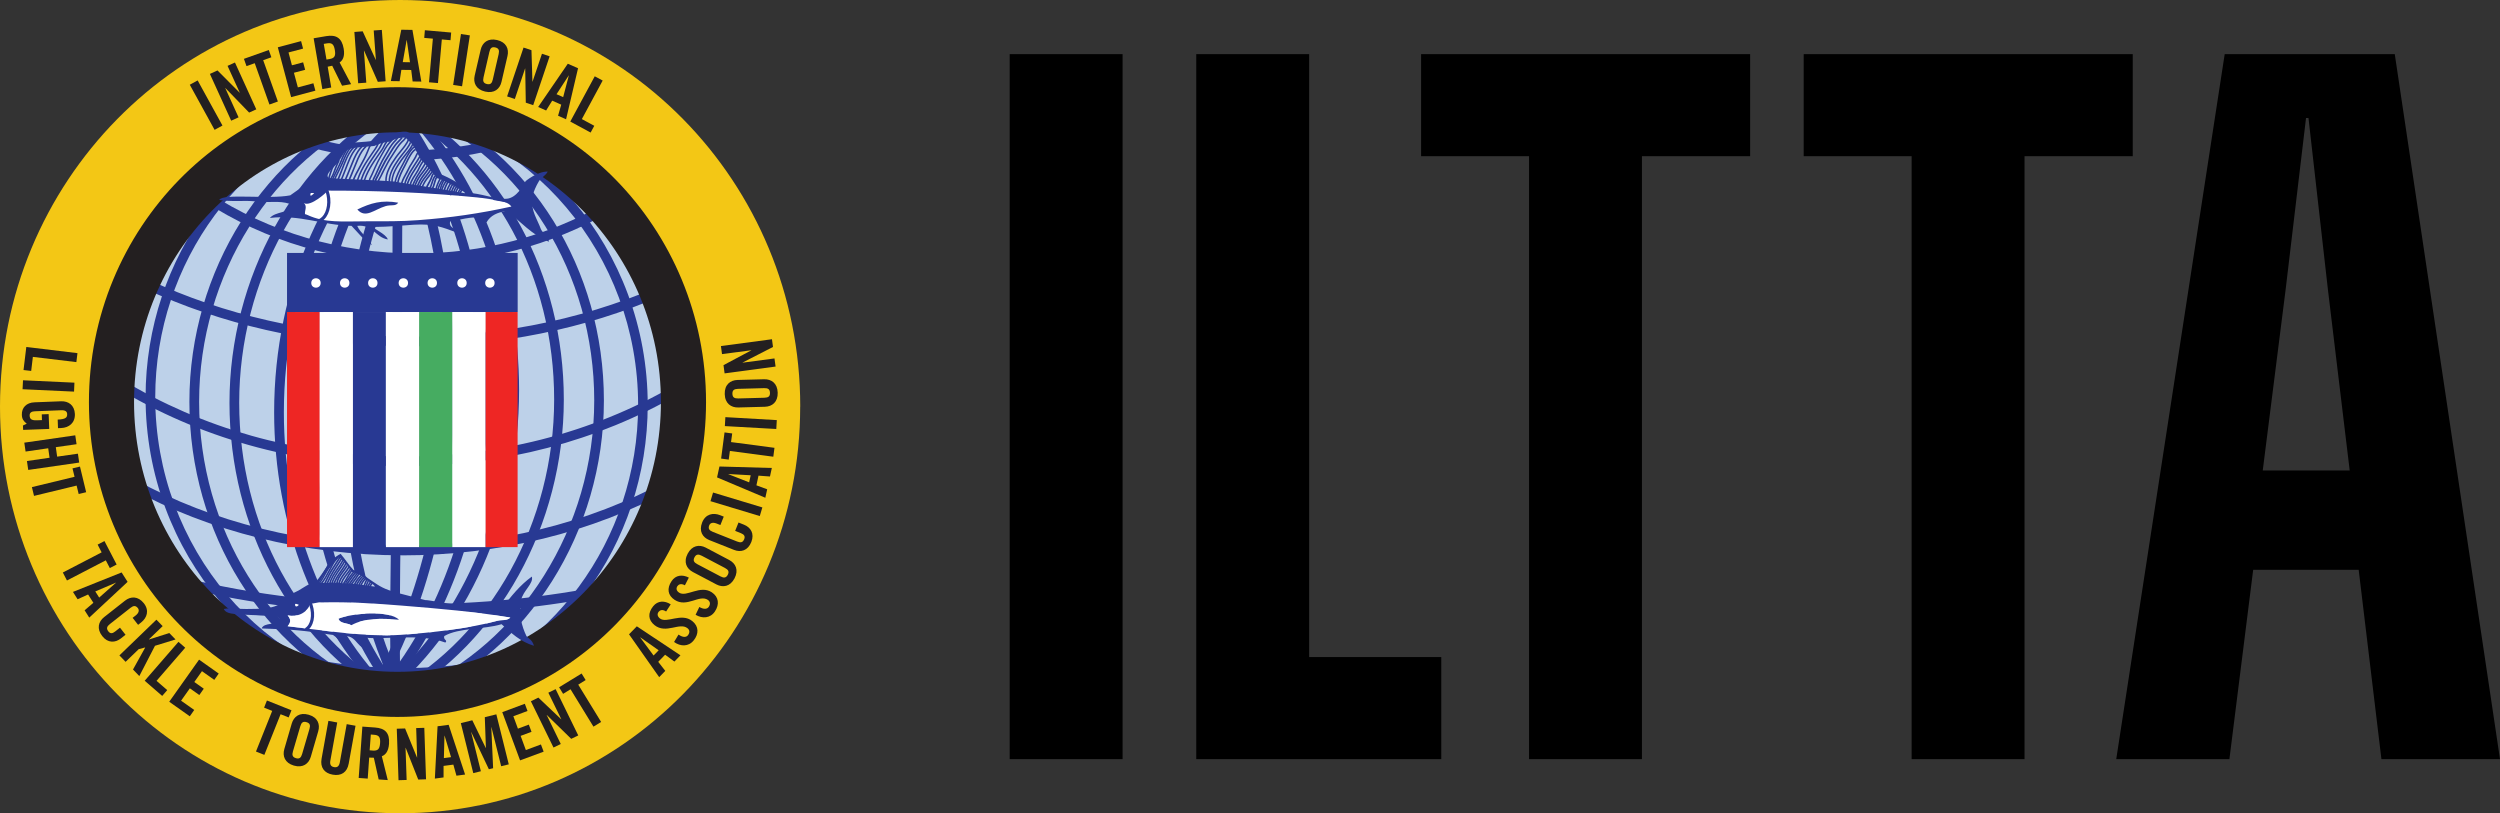 <?xml version="1.0" encoding="UTF-8"?> <svg xmlns="http://www.w3.org/2000/svg" id="Layer_2" width="387.94" height="126.2" viewBox="0 0 387.94 126.2"><rect x="0" y="0" width="387.94" height="126.2" fill="#333333" stroke="none"/><g id="uuid-22dc052d-4823-4098-b50a-7d271ae24c92"><path d="M124.17,63.1c0,34.85-27.8,63.1-62.09,63.1S0,97.94,0,63.1,27.8,0,62.09,0s62.09,28.25,62.09,63.1h-.01Z" fill="#f3c715"></path><path d="M4.08,53.84l7.94.96-.17,1.39-6.75-.81-.26,2.18-1.19-.14.43-3.56s0-.02,0-.02Z" fill="#231f20"></path><path d="M3.57,59.01l7.98.37-.06,1.39-7.99-.37.07-1.39Z" fill="#231f20"></path><path d="M7.55,64.28l.09,2.28-4.05.15-.03-.68.59-.28c-.5-.4-.74-.73-.76-1.38-.04-1.1.7-1.9,1.98-1.94l4.12-.16c1.13-.04,2.07.6,2.13,1.97.05,1.39-.92,2.13-2.11,2.18l-.51.02-.05-1.33c1.2-.05,1.5-.3,1.47-.86-.01-.34-.22-.61-.9-.59l-4.1.16c-.51.02-.84.2-.82.68.02.56.34.75,1.14.72l.77-.03-.03-.89,1.08-.04v.02h0Z" fill="#231f20"></path><path d="M3.77,68.69l7.91-1.14.2,1.38-3.22.46.21,1.47,3.22-.46.2,1.38-7.91,1.14-.2-1.38,3.51-.51-.21-1.47-3.51.51s-.2-1.38-.2-1.38Z" fill="#231f20"></path><path d="M11.57,73.99l-.32-1.31,1.16-.28.96,3.98-1.16.28-.32-1.31-6.61,1.6-.33-1.36,6.61-1.6h0Z" fill="#231f20"></path><path d="M15.77,85.71l-.62-1.2,1.06-.55,1.89,3.64-1.06.55-.62-1.2-6.03,3.13-.64-1.24,6.03-3.13h0Z" fill="#231f20"></path><path d="M12.04,92.99l-.72-1.14,7.55-3.02.93,1.46-5.95,5.55-.72-1.14,1.36-1.16-.82-1.29s-1.63.74-1.63.74ZM14.79,91.78l.6.95,2.6-2.3v-.02l-3.21,1.37h.01Z" fill="#231f20"></path><path d="M20.57,95.88l.49-.38c.53-.42.56-.84.34-1.13-.35-.44-.69-.41-1.16-.04l-3.19,2.51c-.47.37-.58.69-.24,1.13.31.4.64.35,1.05.03l.76-.6.86,1.1-.72.57c-.89.7-2.03.74-2.89-.36-.9-1.15-.6-2.25.29-2.95l3.24-2.55c.89-.7,2.03-.73,2.93.41.86,1.1.5,2.24-.44,2.98l-.46.36-.86-1.1s0,.02,0,.02Z" fill="#231f20"></path><path d="M18.52,101.71l5.75-5.55.97,1-2.13,2.05.02.02,3.14-1,.97,1-3.19.98-2.43,4.7-.98-1.02,1.89-3.4-.02-.02-.98.26-2.04,1.97-.97-1.01s0,.02,0,.02Z" fill="#231f20"></path><path d="M22.45,105.64l5.24-6.04,1.05.91-4.45,5.14,1.66,1.44-.78.9-2.71-2.35h0Z" fill="#231f20"></path><path d="M26.27,108.88l4.62-6.52,3.05,2.16-.69.98-1.91-1.35-1.19,1.68,1.47,1.04-.69.98-1.47-1.04-1.36,1.92,2.04,1.44-.69.98-3.18-2.25v-.02h0Z" fill="#231f20"></path><path d="M42.23,110.31l-1.25-.5.44-1.11,3.81,1.52-.44,1.11-1.25-.5-2.52,6.31-1.3-.52,2.52-6.31h-.01Z" fill="#231f20"></path><path d="M45.27,112.28c.32-1.08,1.22-1.78,2.63-1.37,1.41.41,1.8,1.48,1.48,2.57l-1.15,3.95c-.32,1.08-1.22,1.78-2.63,1.37-1.4-.41-1.8-1.48-1.48-2.57l1.15-3.95ZM45.46,116.59c-.17.57-.08.9.46,1.06.54.16.79-.07.96-.64l1.14-3.89c.17-.57.08-.9-.46-1.06-.54-.16-.79.07-.96.64l-1.14,3.89Z" fill="#231f20"></path><path d="M50.96,111.86l1.37.25-1.07,5.94c-.1.58.08.9.58.99s.78-.15.89-.73l1.07-5.94,1.37.25-1.06,5.88c-.24,1.35-1.17,1.95-2.48,1.71-1.31-.23-1.97-1.12-1.73-2.47,0,0,1.06-5.88,1.06-5.88Z" fill="#231f20"></path><path d="M57.05,120.82l-1.39-.1.57-7.97,1.95.14c1.56.11,2.31.82,2.19,2.52-.09,1.28-.63,1.76-1.12,1.94l.92,3.7-1.41-.1-.75-3.37c-.18,0-.47,0-.72-.02l-.23,3.27h0ZM57.37,116.43l.49.04c.75.05,1.05-.2,1.12-1.15.07-.95-.19-1.25-.95-1.3l-.49-.04-.18,2.45s0,0,.01,0Z" fill="#231f20"></path><path d="M61.84,121.07l-.27-7.99,1.29-.04,1.85,4.51h.02l-.15-4.57,1.26-.04.27,7.99-1.21.04-1.95-4.93h-.02l.17,4.99s-1.26.04-1.26.04Z" fill="#231f20"></path><path d="M68.82,120.64l-1.34.18.42-8.12,1.72-.23,2.55,7.72-1.34.18-.48-1.72-1.52.2v1.79s-.01,0-.01,0ZM68.87,117.64l1.12-.15-1-3.33h-.02l-.09,3.48h-.01Z" fill="#231f20"></path><path d="M77.02,110.85l1.93,7.76-1.18.29-1.51-6.06h-.02l.28,6.37-.66.16-2.73-5.76h-.02l1.51,6.07-1.18.29-1.93-7.76,1.78-.44,2.09,4.3h.02l-.17-4.78,1.78-.44s.01,0,.01,0Z" fill="#231f20"></path><path d="M80.71,118.01l-2.77-7.5,3.5-1.3.42,1.12-2.2.81.71,1.93,1.69-.63.42,1.12-1.69.63.81,2.2,2.34-.87.42,1.12-3.65,1.35s0,.02,0,.02Z" fill="#231f20"></path><path d="M85.89,116l-3.51-7.18,1.16-.57,3.54,3.36h.02l-2.01-4.12,1.13-.55,3.51,7.18-1.09.53-3.79-3.7h-.02l2.19,4.5s-1.13.55-1.13.55Z" fill="#231f20"></path><path d="M88.53,106.96l-1.15.71-.62-1.02,3.49-2.14.63,1.02-1.15.71,3.55,5.79-1.19.73-3.55-5.79h0Z" fill="#231f20"></path><path d="M103.23,104.11l-.94.97-4.68-6.65,1.21-1.24,6.77,4.5-.94.97-1.44-1.06-1.07,1.1,1.1,1.41h0ZM101.42,101.72l.79-.81-2.84-2-.02.02s2.07,2.79,2.07,2.79Z" fill="#231f20"></path><path d="M103.38,94.9c-.57-.39-.96-.22-1.16.02-.28.35-.21.72.17,1.04,1.06.85,3.35-.95,5.04.42,1.03.83,1.03,1.99.21,3-.81,1.01-2.07.95-3.04.24l.69-1.15c.66.46,1.18.46,1.46.11.3-.38.31-.79-.06-1.09-1.23-.99-3.34.95-5.13-.49-.99-.8-1.06-1.86-.2-2.93.71-.88,1.77-.9,2.72-.29l-.72,1.12h.02Z" fill="#231f20"></path><path d="M106.27,90.82c-.6-.33-.97-.13-1.15.13-.25.38-.15.74.27,1.02,1.14.75,3.25-1.25,5.06-.06,1.1.73,1.21,1.88.49,2.97-.71,1.08-1.97,1.14-3,.52l.58-1.21c.7.4,1.22.35,1.47-.03.27-.4.23-.82-.16-1.08-1.32-.87-3.24,1.26-5.15,0-1.06-.7-1.23-1.76-.47-2.9.63-.95,1.67-1.07,2.68-.55l-.61,1.19h0Z" fill="#231f20"></path><path d="M107.53,88.77c-1-.53-1.5-1.55-.82-2.85.68-1.29,1.81-1.46,2.81-.94l3.64,1.92c1,.53,1.5,1.55.82,2.85-.68,1.29-1.81,1.46-2.81.94l-3.64-1.92ZM111.8,89.44c.53.28.87.25,1.13-.24.26-.5.09-.79-.44-1.07l-3.59-1.89c-.53-.28-.87-.25-1.13.24-.26.5-.09.79.44,1.07l3.59,1.89Z" fill="#231f20"></path><path d="M111.78,81.47l-.58-.23c-.63-.25-1.01-.06-1.14.27-.21.52,0,.8.55,1.02l3.77,1.5c.56.22.89.16,1.1-.36.19-.47-.02-.73-.5-.93l-.9-.36.52-1.3.85.34c1.05.42,1.65,1.38,1.14,2.68-.54,1.36-1.64,1.65-2.69,1.23l-3.83-1.52c-1.05-.42-1.65-1.38-1.11-2.74.52-1.3,1.69-1.56,2.8-1.12l.55.22-.52,1.3h0Z" fill="#231f20"></path><path d="M117.9,80.08l-7.65-2.31.4-1.34,7.65,2.31-.4,1.34Z" fill="#231f20"></path><path d="M119.05,75.92l-.29,1.32-7.49-3.16.37-1.69,8.13.23-.29,1.32-1.78-.13-.32,1.5,1.68.62h-.01ZM116.25,74.85l.24-1.1-3.47-.19v.02s3.23,1.27,3.23,1.27Z" fill="#231f20"></path><path d="M113.26,69.98l-.18,1.34-1.18-.16.53-4.06,1.19.16-.18,1.34,6.74.89-.18,1.38s-6.74-.89-6.74-.89Z" fill="#231f20"></path><path d="M120.46,66.57l-7.98-.45.08-1.39,7.98.46-.08,1.39h0Z" fill="#231f20"></path><path d="M114.57,63.23c-1.13.03-2.07-.62-2.11-2.08s.86-2.16,1.99-2.19l4.12-.11c1.13-.03,2.07.62,2.11,2.08s-.86,2.16-1.99,2.19l-4.12.11ZM118.62,61.72c.6-.02.88-.2.86-.77-.02-.56-.31-.74-.91-.72l-4.05.11c-.6.02-.88.2-.87.77.02.56.31.73.91.72l4.05-.11h.01Z" fill="#231f20"></path><path d="M120.36,56.88l-7.92,1.06-.17-1.28,4.31-2.29v-.02l-4.54.6-.17-1.25,7.92-1.06.16,1.2-4.72,2.42v.02l4.95-.66.17,1.25h.01Z" fill="#231f20"></path><path d="M33.3,20.15l-3.85-7,1.22-.67,3.85,7s-1.22.67-1.22.67Z" fill="#231f20"></path><path d="M35.88,18.74l-3.31-7.27,1.18-.54,3.44,3.46h.02l-1.9-4.17,1.15-.52,3.31,7.27-1.11.5-3.69-3.81h-.02l2.07,4.55-1.15.52h.01Z" fill="#231f20"></path><path d="M39.52,9.81l-1.27.45-.4-1.13,3.86-1.37.4,1.13-1.27.45,2.28,6.41-1.31.47-2.28-6.41h0Z" fill="#231f20"></path><path d="M45.17,15.06l-2.06-7.72,3.61-.96.31,1.16-2.26.6.53,1.99,1.74-.46.31,1.16-1.74.46.61,2.27,2.41-.64.31,1.15-3.76,1h-.01Z" fill="#231f20"></path><path d="M51.4,13.58l-1.38.24-1.35-7.88,1.93-.33c1.54-.26,2.44.25,2.73,1.93.22,1.27-.19,1.86-.63,2.15l1.78,3.37-1.4.24-1.53-3.1c-.17.05-.46.11-.7.15,0,0,.55,3.23.55,3.23ZM50.66,9.24l.49-.08c.74-.13.97-.45.81-1.39s-.48-1.16-1.23-1.04l-.49.08.42,2.42h0Z" fill="#231f20"></path><path d="M55.58,12.93l-.59-7.97,1.29-.1,2.03,4.43h.02l-.34-4.56,1.26-.09.59,7.97-1.21.09-2.14-4.85h-.02l.37,4.98-1.26.09h0Z" fill="#231f20"></path><path d="M62,12.6l-1.35-.02,1.62-7.97,1.73.03,1.38,8.02-1.35-.02-.22-1.78-1.53-.02-.27,1.77h0ZM62.49,9.64l1.13.02-.5-3.44h-.02l-.6,3.42s0,0-.01,0Z" fill="#231f20"></path><path d="M67.18,6l-1.35-.12.1-1.19,4.08.36-.1,1.19-1.35-.12-.6,6.77-1.39-.12.6-6.77h0Z" fill="#231f20"></path><path d="M70.32,13.18l1.21-7.9,1.38.21-1.21,7.9-1.38-.21Z" fill="#231f20"></path><path d="M74.59,7.72c.25-1.1,1.12-1.84,2.54-1.51,1.43.33,1.88,1.38,1.62,2.48l-.93,4.01c-.25,1.1-1.12,1.84-2.54,1.51-1.43-.33-1.88-1.38-1.62-2.48,0,0,.93-4.01.93-4.01ZM75.03,12.01c-.13.58-.02.9.52,1.03.55.13.79-.11.92-.7l.91-3.95c.13-.58.02-.9-.52-1.03-.55-.13-.79.11-.92.7l-.91,3.95Z" fill="#231f20"></path><path d="M78.69,14.96l2.55-7.58,1.23.41.15,4.88h.02l1.46-4.33,1.19.4-2.55,7.58-1.15-.39-.09-5.3h-.02l-1.59,4.73-1.2-.4h0Z" fill="#231f20"></path><path d="M84.75,17.15l-1.24-.55,4.6-6.71,1.59.7-1.86,7.92-1.24-.55.49-1.72-1.4-.62-.94,1.52h0ZM86.36,14.62l1.03.45.88-3.36h-.02l-1.89,2.91Z" fill="#231f20"></path><path d="M88.49,18.87l3.8-7.03,1.23.66-3.23,5.98,1.93,1.04-.57,1.05-3.16-1.71h0Z" fill="#231f20"></path><ellipse cx="61.89" cy="62.52" rx="45.31" ry="46.31" fill="#bdd1e9"></ellipse><path d="M62.87,109.12c-22.97-2.99-40.28-23.4-40.28-47.48,0-21.66,14.05-40.67,34.16-46.24l.4,1.45c-19.47,5.39-33.06,23.81-33.06,44.8,0,23.33,16.76,43.1,38.98,46l-.19,1.49v-.02Z" fill="#283993"></path><path d="M58.09,108.51c-17.43-7.68-28.7-25.8-28.7-46.16s11.72-38.92,29.17-46.36l.59,1.38c-16.9,7.21-28.25,25.28-28.25,44.98s10.91,37.34,27.8,44.78l-.6,1.37h0Z" fill="#283993"></path><path d="M60.45,108.43c-15.32-8.95-24.84-26.55-24.84-45.93s10.1-37.8,25.74-46.45l.73,1.31c-15.16,8.39-24.96,26.11-24.96,45.13s9.23,35.95,24.1,44.63l-.76,1.29v.02Z" fill="#283993"></path><path d="M59.93,108.55c-11.05-10.87-17.39-27.12-17.39-44.57,0-19.61,8-37.58,21.4-48.09l.93,1.18c-13.04,10.22-20.82,27.76-20.82,46.91,0,17.05,6.18,32.91,16.95,43.51l-1.05,1.07h-.02Z" fill="#283993"></path><path d="M61.23,108.42c-8.98-11.84-13.93-27.71-13.93-44.69,0-18.43,5.97-35.82,16.39-47.7l1.13.99c-10.18,11.62-16.01,28.64-16.01,46.72,0,16.66,4.84,32.21,13.63,43.79l-1.2.91v-.02Z" fill="#283993"></path><path d="M61.53,107.98c-5.89-12.44-9-27.23-9-42.76,0-18.13,4.32-35.45,12.17-48.76l1.29.76c-7.72,13.08-11.97,30.13-11.97,48,0,15.31,3.06,29.88,8.86,42.12l-1.36.64h.01Z" fill="#283993"></path><path d="M66.36,109.09l-.4-1.45c19.47-5.39,33.06-23.81,33.06-44.8,0-23.33-16.76-43.1-38.98-46l.19-1.49c22.97,2.99,40.28,23.41,40.28,47.48,0,21.66-14.05,40.67-34.16,46.24v.02Z" fill="#283993"></path><path d="M64.55,108.5l-.59-1.38c16.9-7.21,28.25-25.28,28.25-44.98s-10.91-37.34-27.8-44.78l.6-1.37c17.43,7.68,28.7,25.8,28.7,46.16s-11.72,38.92-29.17,46.36h0Z" fill="#283993"></path><path d="M61.76,108.44l-.73-1.31c15.16-8.39,24.96-26.11,24.96-45.13s-9.23-35.95-24.1-44.63l.76-1.29c15.32,8.95,24.84,26.55,24.84,45.93s-10.1,37.8-25.74,46.45v-.02Z" fill="#283993"></path><path d="M59.17,108.6l-.93-1.18c13.04-10.22,20.82-27.76,20.82-46.91,0-17.05-6.18-32.9-16.95-43.5l1.05-1.07c11.05,10.87,17.39,27.12,17.39,44.56,0,19.61-8,37.58-21.4,48.09h.02Z" fill="#283993"></path><path d="M59.43,108.46l-1.13-.99c10.18-11.62,16.01-28.64,16.01-46.72,0-16.66-4.84-32.21-13.63-43.79l1.2-.91c8.98,11.84,13.93,27.71,13.93,44.69,0,18.43-5.97,35.82-16.39,47.7v.02Z" fill="#283993"></path><path d="M58.41,108.04l-1.29-.76c7.72-13.08,11.97-30.13,11.97-48,0-15.31-3.06-29.88-8.86-42.12l1.36-.64c5.89,12.44,9,27.23,9,42.76,0,18.13-4.32,35.45-12.17,48.76h0Z" fill="#283993"></path><path d="M61.18,109.73c-.45-.46-1.01-1.02-.27-41.43.03-1.73.05-2.84.05-3.07v-1.47c-.16-30.2,0-46.32.49-47.9l1.43.44c-.2.65-.64,6.58-.43,47.46v1.47c0,.23,0,1.36-.05,3.1-.59,31.86-.35,39.62-.04,40.53,0,0-.03-.09-.12-.18l-1.07,1.05h0Z" fill="#283993"></path><path d="M62.64,105.17c-7.78,0-15.47-1.23-22.24-3.56l.49-1.42c6.62,2.28,14.14,3.48,21.76,3.48,6.89,0,13.52-.95,19.71-2.82l.43,1.44c-6.34,1.91-13.11,2.88-20.15,2.88Z" fill="#283993"></path><path d="M63.84,95.26c-12.58,0-24.65-1.41-35.89-4.2l.36-1.46c11.12,2.76,23.07,4.16,35.53,4.16,10.61,0,20.93-1.03,30.69-3.05l.3,1.47c-9.86,2.05-20.28,3.09-30.99,3.09h0Z" fill="#283993"></path><path d="M62.35,86.17c-15.01,0-29.94-3.69-42.04-10.39l.73-1.31c11.88,6.58,26.56,10.21,41.32,10.21s29.03-3.47,41.01-10.04l.72,1.32c-12.2,6.69-26.63,10.22-41.73,10.22h0Z" fill="#283993"></path><path d="M62.68,72.34c-.47,0-.94,0-1.41-.01-15.56-.23-30.49-4.44-43.16-12.17l.78-1.28c12.44,7.59,27.1,11.72,42.4,11.95,15.54.25,30.52-3.56,43.32-11l.75,1.3c-12.65,7.35-27.38,11.21-42.69,11.21h0Z" fill="#283993"></path><path d="M63.86,53.74c-.74,0-1.49,0-2.23-.02-13.79-.31-27.36-3.41-39.22-8.96l.64-1.36c11.68,5.46,25.03,8.51,38.62,8.82,14.13.31,28.09-2.35,40.35-7.68l.6,1.38c-11.81,5.13-25.16,7.83-38.75,7.83h0Z" fill="#283993"></path><path d="M64.49,40.82c-11.88,0-23.29-3.35-32.98-9.7l.82-1.25c9.45,6.19,20.57,9.46,32.16,9.46,10.35,0,20.45-2.65,29.21-7.65l.74,1.3c-8.99,5.13-19.34,7.85-29.95,7.85h0Z" fill="#283993"></path><path d="M63.12,24.87c-5.94,0-11.79-.92-17.39-2.73l.46-1.43c10.5,3.39,22.08,3.52,32.65.38l.43,1.44c-5.22,1.55-10.65,2.34-16.14,2.34h0Z" fill="#283993"></path><path d="M61.68,111.25c-26.4,0-47.88-21.92-47.88-48.86S35.28,13.53,61.68,13.53s47.88,21.92,47.88,48.86-21.48,48.86-47.88,48.86ZM61.68,20.53c-22.54,0-40.88,18.78-40.88,41.86s18.34,41.86,40.88,41.86,40.88-18.78,40.88-41.86-18.34-41.86-40.88-41.86Z" fill="#231f20"></path><rect x="44.54" y="39.25" width="35.79" height="9.17" fill="#283993"></rect><rect x="44.54" y="48.42" width="5.1" height="36.48" fill="#ee2624"></rect><rect x="49.6" y="48.42" width="5.17" height="36.48" fill="#fff"></rect><rect x="54.77" y="48.42" width="5.1" height="36.48" fill="#283993"></rect><rect x="59.89" y="48.42" width="5.17" height="36.48" fill="#fff"></rect><rect x="65.04" y="48.42" width="5.21" height="36.48" fill="#46ac61"></rect><rect x="70.19" y="48.42" width="5.17" height="36.48" fill="#fff"></rect><rect x="75.36" y="48.42" width="4.96" height="36.48" fill="#ee2624"></rect><circle cx="49.03" cy="43.91" r=".73" fill="#fff"></circle><circle cx="53.49" cy="43.91" r=".73" fill="#fff"></circle><circle cx="57.85" cy="43.91" r=".73" fill="#fff"></circle><circle cx="62.59" cy="43.91" r=".73" fill="#fff"></circle><circle cx="67.08" cy="43.91" r=".73" fill="#fff"></circle><circle cx="71.69" cy="43.91" r=".73" fill="#fff"></circle><circle cx="76.02" cy="43.91" r=".73" fill="#fff"></circle><polyline points="46.19 31.08 49.23 28.97 55.07 29.12 64.14 29.51 73.31 30.44 79.73 31.62 79.63 32.45 76 33.28 67.86 34.12 56.68 34.75 49.57 34.22 45.9 32.65 46.09 31.13" fill="#fff"></polyline><path d="M85,26.6c-.3.67-1.01.89-1.41,1.58-.42.72-.72,1.4-1.06,2.46-.1,2.22.85,3.37,1.41,4.93.32.74,1.21.9,1.23,1.94-2.68-1.08-4.37-3.14-6.51-4.75-1.49.16-2.58.7-3.17,1.76-1.16-1.48-3.69-.4-5.63-.18-.35,1.18,1.38,1.19,1.06,1.76-2.31-.85-3.55-1.41-6.69-1.23-1.5.09-3.99.34-6.16.35-.37.25,1.82,1,2.11,1.94-1.91-.32-2.32-2.37-4.75-2.11.54,1.22,1.73,1.79,2.29,2.99-1.3-.75-2.16-1.95-3.17-2.99-4.58-.11-7.94-1.78-12.67-1.23.86-1.02,3-.75,3.69-1.94-1.65-.8-3.33-.47-4.75-.54-.86-.04-1.63-.16-2.47-.16-1.37-.01-2.76.1-4.33-.15.5-1.07,7.74-.06,11.02-.72,3.06-2.16,6.26-4.18,7.92-7.74,1.9-.75,4.03-.3,6.51-1.06.97-.29,1.92-1.24,3.69-1.06,1,.39,1.1,1.48,1.58,2.29.87,1.44,2.09,2.7,2.99,4.05,2.11.76,3.88,1.87,5.46,3.17,2.29.29,3.95,1.03,5.46.88,1.54-.16,2.49-2,2.92-2.74,0,0,1.76-1.49,3.41-1.48,0,0,.02-.02.02-.02ZM47.34,33.29c0-.11.15,0,.3.04,2.82,1.32,5.51,1.01,9.2,1.01,2.84,0,5.39.03,8.09-.18,4.87-.36,9.56-1.03,14.43-2.11-.55-.75-1.74-.89-2.64-1.06-.82-.15-1.79-.27-2.64-.35-7.66-.77-16.02-1.07-23.23-1.06-.12.24-2.64,2.55-3.69,1.94.59.51.05,1.22.18,1.76h0ZM48.75,29.95h-.53c-.29.83.45.16.53,0Z" fill="#283993" fill-rule="evenodd"></path><path d="M61.79,31.45c-.39.61-1.08.28-1.94.53-1.76.51-3.12,2-4.4.53,2.07-1.01,3.82-1.51,6.33-1.06,0,0,0,0,.01,0Z" fill="#283993" fill-rule="evenodd"></path><path d="M61.93,21.42c.47-.01,1.09-.3,1.37.38.72.32,1.41,1.88,2,2.97.54.38,2.15,2.51,2.55,2.9.18-.09,4.36,1.96,4.31,2.32-.26-.08-9.64-1.61-10.32-1.7-.2-.26-10.26-.56-10.79-.65-.89-.55,1.22-1.99,1.58-2.7.63-.91.57-1.02,1.12-1.62.67-.47,3.52-.56,4.34-.67.51-.25,1.41-.62,2.53-.67-.39.25.67-.54,1.32-.56,0,0,0,0-.01,0Z" fill="#bdd1e9" fill-rule="evenodd"></path><polyline points="49.12 90.51 50.25 89.08 51.68 87.28 52.77 86.24 54.61 88.46 55.45 88.87 56.46 89.5 57.96 90.55 58.59 91.22 57.63 91.56 49.12 90.63" fill="#bdd1e9"></polyline><path d="M61.91,96.17c-2.77-.24-5.33-.28-7.38.84-.65-.36-1.79-.22-2.01-1.01,2.06-.84,7.93-1.34,9.39.17Z" fill="#283993" fill-rule="evenodd"></path><path d="M52.85,85.94c.71.79,1.26,1.76,2.01,2.52.39,0,1.83.86,2.18,1.23,1.07.7,1.85,1.37,3.24,1.87.9.33,2.38.7,5.71,1.56.23-.05,2.77.42,5.44.83,2.52.39,5.51.63,6.48.43,1.34-1.79,2.8-3.6,4.62-4.91.31,1.09-1.38,2.19-1.68,3.69-.41,2.07.1,4,.84,5.54.4.49.86.52,1.17,1.51-2.15-.64-3.57-2.02-5.03-3.35-2.74.84-6.62.53-8.89,1.84-.19.65.59.6.17,1.01-4.13-1.55-9.76-.28-13.08-.84-.34.9,1.45.98,1.68,1.84-2.41.34-2.09-2.04-4.19-2.01-.47,1.08,1.18,1.36,1.34,2.35-1.59-.31-2-1.8-3.19-2.52-4.68-.69-5.71-.84-11.07-1.01.39-1.01,2.35-.44,2.85-1.34-.37-.98-1.78-.55-3.02-.67-.9-.09-1.99-.06-3.02-.17-.95-.1-2.3,0-2.68-.84,1.1-.24,2.31.03,3.52,0,2.1-.06,3.96.13,5.54-1.01.36-.26.48-.7.84-1.01.33-.28,1.15-.54,1.68-.84.97-.56,1.49-1.03,2.68-1.34,1.31-1.43,2.02-3.46,3.86-4.36h0ZM52.62,86.5c-.94.96-2.48,2.71-3.18,3.91.84.14,2.72-.16,3.8.11.17-.22,4.25.43,4.94.51-.21-.47-1.5-1.02-1.88-1.49-.29-.17-.38-.33-.68-.45-.39-.15-1-.33-1.1-.38-.34-.73-1.56-2.09-1.9-2.21h0ZM62.41,93.99c-3.97-.32-8.15-.61-12.58-.5-.41-.17-.8.57-1.68.17-.49,1.54-2.08,2.14-3.52,1.84.53.62.53,1.06,0,1.68,5.69.66,12.08,1.71,17.61,1.34,4.66-.32,10.73-1.01,14.93-2.18.7-.2,1.48.04,2.01-.5-5.48-.91-10.86-1.37-16.77-1.84h0Z" fill="#283993" fill-rule="evenodd"></path><path d="M45.81,93.99c-.1-.34.05-.36.5-.17.2.03-.37.5-.5.17Z" fill="#fff" fill-rule="evenodd"></path><path d="M79.19,95.83c-.35.36-.81.38-1.29.4-.24.02-.49.03-.73.1-4.19,1.17-10.26,1.86-14.93,2.18-5.53.37-11.92-.68-17.61-1.34.53-.62.53-1.06,0-1.68,1.44.3,3.03-.31,3.52-1.84.56.07,1.23-.26,1.68-.17,4.43-.11,8.61.18,12.58.5,5.91.48,11.29.94,16.77,1.84h.01ZM52.52,96c.22.79,1.36.65,2.01,1.01,2.05-1.12,4.61-1.08,7.38-.84-1.46-1.51-7.33-1.01-9.39-.17Z" fill="#fff" fill-rule="evenodd"></path><path d="M49.48,90.8l-.19-.17c.43-.47.86-1.27,1.29-2.04.32-.59.63-1.14.91-1.53l.2.15c-.28.38-.58.92-.9,1.5-.43.78-.88,1.6-1.32,2.09h0Z" fill="#283993"></path><path d="M49.24,90.74l-.19-.17c.43-.47.87-1.27,1.29-2.04.32-.59.63-1.14.91-1.53l.2.15c-.28.38-.58.92-.89,1.5-.43.78-.88,1.6-1.32,2.09Z" fill="#283993"></path><path d="M49.95,90.65l-.19-.16c.46-.52.93-1.42,1.38-2.28.34-.65.66-1.26.96-1.69l.21.14c-.29.42-.61,1.02-.95,1.66-.46.88-.94,1.78-1.41,2.33Z" fill="#283993"></path><path d="M50.52,90.57l-.22-.12c.13-.25.25-.5.37-.75.19-.4.39-.81.64-1.21.16-.25.34-.53.52-.82.29-.47.6-.95.87-1.35l.21.14c-.27.4-.57.88-.86,1.35-.18.29-.35.57-.52.82-.25.39-.44.8-.63,1.19-.12.25-.24.5-.38.76h0Z" fill="#283993"></path><path d="M50.8,90.73l-.22-.12c.13-.25.25-.5.37-.74.19-.4.39-.81.64-1.21.16-.25.33-.53.51-.81.3-.47.6-.96.87-1.36l.21.14c-.27.4-.57.89-.87,1.36-.18.28-.35.56-.51.81-.25.39-.44.8-.63,1.19-.12.25-.24.5-.38.75h.01Z" fill="#283993"></path><path d="M51.28,90.72l-.25-.05c.19-.92.74-1.72,1.27-2.5.31-.44.59-.86.82-1.3l.22.11c-.23.45-.54.9-.83,1.32-.52.75-1.06,1.53-1.24,2.4v.02Z" fill="#283993"></path><path d="M51.58,90.81l-.25-.05c.19-.92.74-1.72,1.27-2.5.3-.44.59-.86.82-1.3l.22.11c-.23.45-.54.9-.83,1.32-.52.75-1.06,1.53-1.24,2.4v.02Z" fill="#283993"></path><path d="M51.85,90.96l-.24-.05c.19-.89.72-1.66,1.24-2.4.3-.43.58-.84.81-1.28l.22.11c-.23.45-.53.88-.82,1.31-.5.72-1.02,1.47-1.2,2.31h-.01Z" fill="#283993"></path><path d="M53.39,90.67l-.2-.15c.21-.29.4-.62.57-.93.2-.36.41-.73.67-1.06l.2.15c-.25.32-.45.68-.65,1.03-.18.32-.37.65-.59.96Z" fill="#283993"></path><path d="M55.38,90.92l-.22-.12c.31-.58.65-1.15,1.06-1.45l.15.2c-.42.31-.79,1-.98,1.37h-.01Z" fill="#283993"></path><path d="M55.1,90.79l-.22-.12c.26-.5.67-1.17,1.15-1.51l.15.2c-.43.31-.82.95-1.07,1.43h-.01Z" fill="#283993"></path><path d="M57.38,91.33l-.22-.12c.03-.06.07-.12.1-.19.12-.23.25-.5.47-.65l.15.2c-.17.12-.28.35-.39.56-.03.07-.07.13-.1.2h-.01Z" fill="#283993"></path><path d="M57.15,91.14l-.22-.12c.03-.06.07-.12.1-.19.12-.23.25-.5.47-.65l.15.2c-.17.12-.28.35-.39.56-.03.07-.07.13-.1.2h-.01Z" fill="#283993"></path><path d="M54.18,91.32c-.03-.4.33-.85.62-1.22.09-.11.17-.22.24-.31.06-.08.11-.17.16-.25.14-.22.28-.45.48-.62l.17.19c-.17.15-.29.35-.43.57-.06.09-.11.18-.17.26-.07.1-.15.21-.25.32-.27.33-.6.75-.57,1.04l-.25.02Z" fill="#283993"></path><path d="M52.7,90.87h-.25c0-.8.56-1.51,1.03-2.13.23-.3.45-.59.57-.84l.23.11c-.13.27-.36.57-.6.89-.45.59-.97,1.27-.98,1.98h0Z" fill="#283993"></path><path d="M53.04,90.96h-.25c.02-.77.55-1.45,1.01-2.05.23-.3.45-.58.56-.83l.23.11c-.13.27-.35.56-.59.87-.44.57-.94,1.21-.96,1.9Z" fill="#283993"></path><path d="M52.41,90.66h-.25c0-.8.56-1.51,1.03-2.13.23-.3.45-.59.57-.84l.23.11c-.13.27-.36.57-.6.89-.45.59-.97,1.27-.98,1.98h0Z" fill="#283993"></path><path d="M56.06,91.15l-.25-.04c.08-.49.48-1.15.89-1.45l.15.2c-.35.26-.73.87-.79,1.29Z" fill="#283993"></path><path d="M55.78,91.05l-.25-.04c.08-.49.48-1.15.89-1.45l.15.2c-.35.26-.73.87-.79,1.29Z" fill="#283993"></path><path d="M56.9,91.13l-.24-.08c.02-.06.04-.13.06-.19.09-.27.18-.55.36-.78l.19.16c-.15.19-.24.45-.31.7-.02.07-.04.13-.06.2h0Z" fill="#283993"></path><path d="M56.62,90.96l-.23-.09c.03-.07.05-.14.08-.21.1-.28.2-.58.41-.82l.19.16c-.18.21-.27.47-.37.74-.03.07-.05.15-.08.22Z" fill="#283993"></path><path d="M53.94,90.68l-.2-.15c.14-.18.28-.38.42-.58.3-.43.61-.87.95-1.21l.18.18c-.33.33-.63.76-.92,1.18-.14.2-.28.4-.42.59h-.01Z" fill="#283993"></path><path d="M54.32,90.68l-.2-.15c.14-.18.28-.38.42-.58.3-.43.61-.87.95-1.21l.18.18c-.33.33-.63.76-.92,1.18-.14.2-.28.4-.42.59h-.01Z" fill="#283993"></path><path d="M53.73,90.52l-.2-.15c.14-.19.28-.38.42-.58.3-.43.61-.87.95-1.21l.18.18c-.33.32-.63.76-.92,1.18-.14.2-.28.4-.43.59h0Z" fill="#283993"></path><path d="M70.77,30.13l-.24-.06c.04-.16.28-.97.65-1.13l.1.23c-.19.08-.4.55-.51.97h0Z" fill="#283993"></path><path d="M70.49,30l-.24-.06c.04-.16.28-.97.65-1.13l.1.23c-.19.08-.4.55-.51.97h0Z" fill="#283993"></path><path d="M70,30.33l-.24-.07c.19-.68.5-1.34.84-1.77l.2.15c-.32.41-.62,1.04-.8,1.69Z" fill="#283993"></path><path d="M69.67,30.2l-.24-.07c.19-.68.5-1.34.84-1.77l.2.15c-.32.41-.62,1.04-.8,1.69Z" fill="#283993"></path><path d="M69.33,30.07l-.24-.07c.19-.68.5-1.34.84-1.77l.2.15c-.32.41-.62,1.04-.8,1.69Z" fill="#283993"></path><path d="M68.56,29.83l-.24-.07c.19-.68.5-1.34.84-1.77l.2.15c-.32.41-.62,1.04-.8,1.69Z" fill="#283993"></path><path d="M68,29.64l-.24-.07c.19-.68.5-1.34.84-1.77l.2.15c-.32.41-.62,1.04-.8,1.69Z" fill="#283993"></path><path d="M71.2,30.25l-.25-.02c.01-.15.11-.88.56-1.06l.09.23c-.23.09-.37.5-.4.86h0Z" fill="#283993"></path><path d="M71.48,30.34l-.25-.02c.01-.15.1-.88.56-1.06l.09.23c-.23.09-.37.5-.4.86h0Z" fill="#283993"></path><path d="M68.79,29.91c-.02-.52.24-1.04.48-1.51.06-.11.11-.22.16-.32l.23.1c-.05.1-.1.21-.16.33-.22.44-.46.93-.45,1.39h-.26Z" fill="#283993"></path><path d="M68.18,29.72c-.02-.59.37-1.59.8-2.06l.18.17c-.38.41-.75,1.36-.74,1.88h-.25,0Z" fill="#283993"></path><path d="M67.75,29.54l-.25-.04c.09-.62.43-1.3.7-1.84l.04-.07.22.11-.04.07c-.28.55-.59,1.18-.67,1.76h0Z" fill="#283993"></path><path d="M67.2,29.31l-.21-.13c.14-.22.22-.52.31-.84.12-.43.25-.88.53-1.16l.18.18c-.23.23-.35.65-.46,1.05-.09.32-.18.65-.34.9h-.01Z" fill="#283993"></path><path d="M66.77,29.31l-.2-.15c.16-.22.26-.53.36-.86.14-.45.29-.91.63-1.2l.16.19c-.28.25-.42.68-.55,1.09-.11.33-.21.67-.4.93Z" fill="#283993"></path><path d="M66.26,29.39l-.25-.04c.05-.36.25-.72.45-1.06.11-.19.21-.37.28-.54.03-.06.05-.14.08-.21.12-.34.27-.76.61-.9l.1.23c-.23.1-.36.46-.47.76-.03.08-.06.16-.08.22-.08.19-.19.38-.29.57-.18.33-.37.66-.42.98h0Z" fill="#283993"></path><path d="M64.26,29.41c-.29-.36.57-1.82.58-1.83.19-.32.42-.63.65-.92.15-.19.3-.39.44-.59.03-.04.06-.09.09-.14.11-.19.24-.41.48-.45l.04.25c-.12.02-.21.17-.3.33-.03.05-.06.11-.1.16-.14.21-.3.41-.45.61-.22.29-.45.59-.64.9-.33.55-.69,1.41-.6,1.55l-.19.16v-.03Z" fill="#283993"></path><path d="M64.58,29.63c-.29-.35.57-1.82.58-1.83.19-.32.43-.63.65-.92.15-.19.3-.39.44-.59.03-.04.06-.09.09-.14.11-.19.24-.41.48-.45l.04.25c-.12.02-.21.17-.3.33-.03.05-.06.11-.09.15-.14.21-.3.41-.45.61-.22.29-.45.59-.64.9-.33.55-.69,1.42-.6,1.55l-.19.16v-.02Z" fill="#283993"></path><path d="M64.86,29.8c-.29-.34.51-1.67.55-1.73.17-.29.39-.56.6-.82.16-.19.32-.4.46-.6.03-.04.05-.08.08-.12.11-.18.23-.39.46-.43l.04.25c-.12.02-.21.17-.29.31-.03.05-.06.09-.09.14-.15.21-.31.42-.47.61-.2.25-.41.52-.58.79-.32.53-.65,1.31-.57,1.43l-.19.16h0Z" fill="#283993"></path><path d="M65.35,29.67c-.27-.32.5-1.58.51-1.6.17-.28.38-.54.57-.78.14-.17.27-.34.4-.52.02-.03.04-.07.07-.11.1-.17.22-.36.43-.4l.05.25c-.11.02-.18.15-.27.29-.02.04-.05.08-.08.12-.13.19-.27.36-.41.54-.19.24-.4.49-.56.76-.29.46-.59,1.18-.53,1.31l-.19.16v-.02Z" fill="#283993"></path><path d="M63.72,29.14h-.25c.02-.78.45-1.45.87-2.09.15-.23.29-.45.41-.67.04-.07.08-.17.14-.28.32-.66.63-1.26.99-1.32l.04.25c-.26.05-.63.81-.81,1.18-.06.11-.1.21-.14.29-.13.23-.27.46-.42.68-.4.61-.8,1.24-.83,1.95h0Z" fill="#283993"></path><path d="M62.73,29.02c-.34-.52.85-2.48.86-2.5.2-.33.41-.65.62-.97.18-.27.35-.54.52-.81.03-.05.06-.1.09-.15.12-.21.25-.45.48-.51l.06.24c-.13.03-.23.22-.32.39-.03.06-.06.11-.09.16-.17.28-.35.55-.53.82-.21.31-.42.64-.61.96-.4.64-1.03,1.97-.86,2.23l-.21.14h0Z" fill="#283993"></path><path d="M63.06,29.26c-.34-.52.85-2.48.86-2.49.2-.33.41-.65.62-.97.18-.27.35-.54.52-.81.03-.05.06-.1.09-.15.12-.21.25-.45.48-.51l.06.24c-.13.03-.23.21-.32.39-.03.06-.06.11-.09.16-.17.28-.35.55-.52.82-.21.31-.42.64-.62.96-.4.64-1.03,1.97-.86,2.23l-.21.14h0Z" fill="#283993"></path><path d="M63.88,29.54c-.32-.48.77-2.28.78-2.29.18-.3.38-.6.58-.91.16-.24.31-.48.46-.72.03-.05.06-.1.08-.15.11-.2.23-.42.44-.47l.06.24c-.11.03-.2.2-.28.35-.03.05-.06.11-.09.16-.15.25-.31.49-.47.73-.19.3-.39.6-.57.9-.36.59-.93,1.8-.78,2.03l-.21.14h0Z" fill="#283993"></path><path d="M62.41,28.77h-.25c.02-.56.37-1.19.68-1.75.13-.23.25-.46.34-.65.19-.43.44-.82.68-1.2.17-.26.34-.54.49-.82.03-.07.07-.14.1-.21.09-.2.18-.4.35-.56l.17.19c-.13.12-.21.29-.29.47-.03.08-.07.15-.1.22-.16.29-.33.57-.5.83-.24.37-.48.75-.66,1.17-.09.21-.22.43-.35.67-.3.54-.63,1.14-.65,1.63h0Z" fill="#283993"></path><path d="M61.85,28.39l-.25-.05c.19-.97.65-1.84,1.1-2.68.06-.11.12-.24.2-.4.39-.79.98-1.98,1.56-2.19l.09.23c-.48.18-1.07,1.36-1.42,2.07-.08.16-.15.29-.2.4-.44.83-.89,1.68-1.08,2.62Z" fill="#283993"></path><path d="M61.44,28.32l-.25-.05c.21-1.02.71-1.94,1.2-2.82l.02-.04c.07-.12.14-.27.23-.44.43-.83,1.08-2.09,1.71-2.32l.09.23c-.54.2-1.19,1.45-1.58,2.2-.09.17-.17.33-.24.45l-.02.04c-.5.91-.97,1.77-1.17,2.75h.01Z" fill="#283993"></path><path d="M51.24,28.31l-.24-.06c.07-.28.21-.53.35-.78.05-.09.1-.18.15-.27.11-.22.19-.44.27-.67.05-.15.11-.31.17-.46l.09-.21c.15-.35.31-.76.48-1.06l.22.12c-.16.29-.33.69-.47,1.04l-.09.21c-.06.15-.12.3-.17.45-.08.23-.17.47-.28.7-.05.09-.1.18-.15.28-.13.23-.27.47-.33.72h0Z" fill="#283993"></path><path d="M51.56,28.33l-.24-.08c.21-.59.5-1.18.78-1.74.2-.39.4-.8.57-1.21l.1-.24c.31-.75.74-1.78,1.2-2.2l.17.19c-.43.38-.85,1.42-1.14,2.11l-.1.24c-.18.41-.38.82-.58,1.22-.28.56-.57,1.13-.77,1.71h.01Z" fill="#283993"></path><path d="M51.88,28.33l-.24-.08c.21-.59.5-1.18.78-1.74.2-.39.4-.8.57-1.21l.1-.23c.31-.75.74-1.78,1.2-2.2l.17.19c-.43.38-.86,1.42-1.14,2.11l-.1.23c-.18.41-.38.82-.58,1.22-.28.56-.57,1.13-.77,1.71h.01Z" fill="#283993"></path><path d="M52.48,28.14l-.23-.1c.25-.58.48-1.17.7-1.74.2-.53.41-1.08.64-1.61.24-.56.64-1.37,1.23-1.92l.17.18c-.56.52-.94,1.3-1.17,1.84-.23.53-.44,1.07-.64,1.6-.22.58-.45,1.17-.7,1.75Z" fill="#283993"></path><path d="M53,28.14l-.23-.1c.25-.57.48-1.17.7-1.74.2-.53.41-1.08.64-1.61.24-.56.64-1.37,1.23-1.92l.17.18c-.56.52-.94,1.3-1.17,1.84-.23.53-.44,1.08-.64,1.6-.22.57-.45,1.17-.7,1.75Z" fill="#283993"></path><path d="M53.62,28.14l-.23-.1c.28-.62.53-1.25.78-1.86.21-.53.43-1.07.66-1.61.42-.93.84-1.56,1.32-1.99l.17.19c-.46.41-.86,1.02-1.26,1.91-.23.53-.45,1.07-.66,1.6-.24.62-.5,1.25-.78,1.87h0Z" fill="#283993"></path><path d="M54.22,28.14l-.23-.1c.28-.62.53-1.25.78-1.86.21-.53.43-1.07.66-1.61.42-.93.84-1.56,1.32-1.99l.17.19c-.46.41-.86,1.02-1.26,1.91-.23.53-.45,1.07-.66,1.6-.24.62-.5,1.25-.78,1.87h0Z" fill="#283993"></path><path d="M50.91,27.85c-.11-.19.58-2.07.78-2.27l.18.17c-.21.22-.71,1.85-.73,2.03h-.1l-.13.07Z" fill="#283993"></path><path d="M60.7,28.37c-.03-1.3.74-2.52,1.46-3.56.21-.31.46-.61.69-.9.44-.54.9-1.11,1.16-1.73l.23.1c-.28.65-.75,1.23-1.2,1.78-.23.29-.47.59-.68.89-.73,1.06-1.45,2.19-1.42,3.42h-.25,0Z" fill="#283993"></path><path d="M60.29,28.22c-.03-1.3.74-2.52,1.46-3.56.21-.31.46-.61.69-.9.44-.54.9-1.11,1.16-1.73l.23.1c-.28.65-.75,1.23-1.2,1.78-.23.29-.47.59-.68.89-.73,1.06-1.45,2.19-1.42,3.42h-.25.01Z" fill="#283993"></path><path d="M59.77,28.1c-.04-1.33.74-2.57,1.54-3.72.23-.33.49-.65.75-.96.46-.56.94-1.15,1.22-1.79l.23.1c-.3.67-.79,1.27-1.26,1.84-.25.31-.51.63-.73.95-.78,1.12-1.54,2.31-1.5,3.56h-.25v.02Z" fill="#283993"></path><path d="M56.06,28.38l-.24-.06c.43-1.74,1.44-3.2,2.42-4.62.16-.24.33-.47.49-.71.11-.16.2-.35.29-.53.13-.26.27-.52.46-.74l.19.16c-.17.2-.29.44-.42.69-.09.19-.19.38-.31.55-.16.24-.32.47-.49.71-.96,1.4-1.96,2.85-2.39,4.54h0Z" fill="#283993"></path><path d="M55.51,28.36l-.24-.06c.43-1.74,1.44-3.2,2.42-4.62.16-.24.33-.47.49-.71.11-.16.2-.35.29-.53.13-.26.27-.52.45-.74l.19.16c-.17.2-.29.44-.42.69-.09.19-.19.38-.31.55-.16.24-.32.47-.49.71-.96,1.4-1.96,2.85-2.39,4.54h.01Z" fill="#283993"></path><path d="M56.53,28.53l-.24-.06c.43-1.74,1.44-3.2,2.42-4.62.16-.24.33-.47.49-.71.11-.16.2-.35.29-.53.13-.26.27-.52.45-.74l.19.16c-.17.2-.29.44-.42.69-.09.19-.19.38-.31.55-.16.24-.32.47-.49.71-.96,1.4-1.96,2.85-2.39,4.54h0Z" fill="#283993"></path><path d="M54.84,28.27l-.24-.08c.31-.87.77-1.69,1.21-2.49.39-.7.79-1.43,1.09-2.18l.08-.19c.15-.4.33-.85.63-1.18l.18.17c-.27.29-.43.7-.58,1.1l-.08.2c-.3.76-.71,1.5-1.1,2.21-.44.79-.89,1.61-1.19,2.46v-.02Z" fill="#283993"></path><path d="M57.45,28.09h-.25c0-.27.14-.51.26-.75.06-.12.12-.23.16-.33.12-.29.24-.55.37-.83l.12-.27c.25-.53.54-1.14.89-1.72.13-.21.25-.43.37-.65.19-.34.39-.7.62-1.03.18-.25.38-.46.57-.66.05-.05.1-.12.14-.18.06-.09.13-.18.22-.26l.15.2c-.06.05-.12.12-.17.2-.05.07-.1.14-.17.21-.19.2-.38.4-.55.63-.23.32-.42.67-.61,1-.12.22-.25.44-.38.66-.34.57-.63,1.17-.87,1.7l-.12.27c-.13.28-.25.54-.36.82-.04.11-.11.24-.17.35-.11.21-.23.43-.23.63h0Z" fill="#283993"></path><path d="M58.02,28.1h-.25c0-.28.14-.53.28-.78.06-.12.12-.23.16-.33.13-.31.27-.6.41-.9l.11-.24c.33-.7.62-1.26.94-1.77.12-.19.23-.39.34-.59.22-.38.44-.78.71-1.14.17-.25.39-.47.6-.68.04-.05.09-.11.13-.17.07-.1.15-.21.26-.29l.15.2c-.07.06-.14.14-.2.23-.05.07-.1.13-.15.19-.21.21-.41.42-.58.66-.26.35-.48.74-.7,1.12-.11.2-.23.4-.35.6-.31.5-.6,1.06-.92,1.75l-.11.24c-.14.3-.28.58-.4.88-.05.12-.11.24-.17.36-.12.22-.24.45-.25.66h0Z" fill="#283993"></path><path d="M58.35,28.2h-.25c0-.29.16-.56.3-.81.06-.11.13-.22.17-.32.13-.29.27-.57.41-.84l.16-.31c.36-.74.67-1.29,1.01-1.8.12-.19.23-.38.35-.57.24-.4.48-.81.78-1.18.18-.22.37-.42.56-.6l.09-.09c.06-.06.11-.12.17-.19.07-.09.15-.19.25-.26l.14.21c-.07.05-.13.13-.19.21-.06.08-.12.15-.19.22l-.08.08c-.19.19-.37.37-.54.58-.28.36-.52.77-.76,1.16-.12.2-.23.39-.35.58-.33.5-.63,1.05-.99,1.78l-.16.31c-.14.27-.28.54-.4.82-.05.11-.11.23-.18.35-.13.23-.26.47-.27.69l-.03-.02Z" fill="#283993"></path><path d="M58.79,28.34h-.25c0-.29.17-.56.32-.82.07-.12.14-.23.18-.34.13-.3.28-.59.43-.87l.16-.31c.35-.67.67-1.27,1.07-1.85.14-.21.28-.43.41-.65.24-.38.48-.78.78-1.15.21-.27.46-.5.68-.7.06-.05.1-.11.15-.18.08-.1.17-.21.28-.29l.14.21c-.08.05-.15.14-.22.23-.06.07-.11.14-.18.21-.21.19-.45.42-.66.68-.29.36-.53.75-.77,1.13-.14.22-.27.44-.42.66-.39.57-.71,1.17-1.05,1.83l-.16.31c-.15.28-.29.56-.42.85-.05.12-.12.24-.19.36-.14.23-.28.48-.28.69Z" fill="#283993"></path><path d="M49.52,34.52l-.15-.48c.94-.29,1.54-1.68,1.38-3.24-.07-.7-.28-1.34-.6-1.85l.42-.26c.36.58.59,1.29.68,2.07.18,1.82-.55,3.4-1.74,3.77h.01Z" fill="#283993"></path><path d="M47.57,97.92l-.25-.44c.89-.5,1.19-2.02.69-3.53-.21-.67-.56-1.26-1-1.71l.36-.35c.5.51.89,1.17,1.12,1.91.57,1.73.17,3.51-.93,4.12h.01Z" fill="#283993"></path><path d="M174.2,117.8h-17.52V8.4h17.52v109.4Z"></path><path d="M203.15,8.4v95.47l-1.84-1.91h22.34v15.84h-38.02V8.4h17.52Z"></path><path d="M271.58,24.24h-18.63l1.84-1.84v95.4h-17.52V22.4l1.84,1.84h-18.59v-15.84h51.06v15.84Z"></path><path d="M330.95,24.24h-18.63l1.84-1.84v95.4h-17.52V22.4l1.84,1.84h-18.59v-15.84h51.06v15.84Z"></path><path d="M328.39,117.8l16.83-109.4h26.39l16.33,109.4h-18.4l-4.21-35.04h.46l-4.55-37.79-3.02-26.66h-.38l-3.17,26.66-4.78,37.79h.46l-4.4,35.04h-17.56ZM340.63,73.01h30.56v15.41h-30.56v-15.41Z"></path></g></svg> 